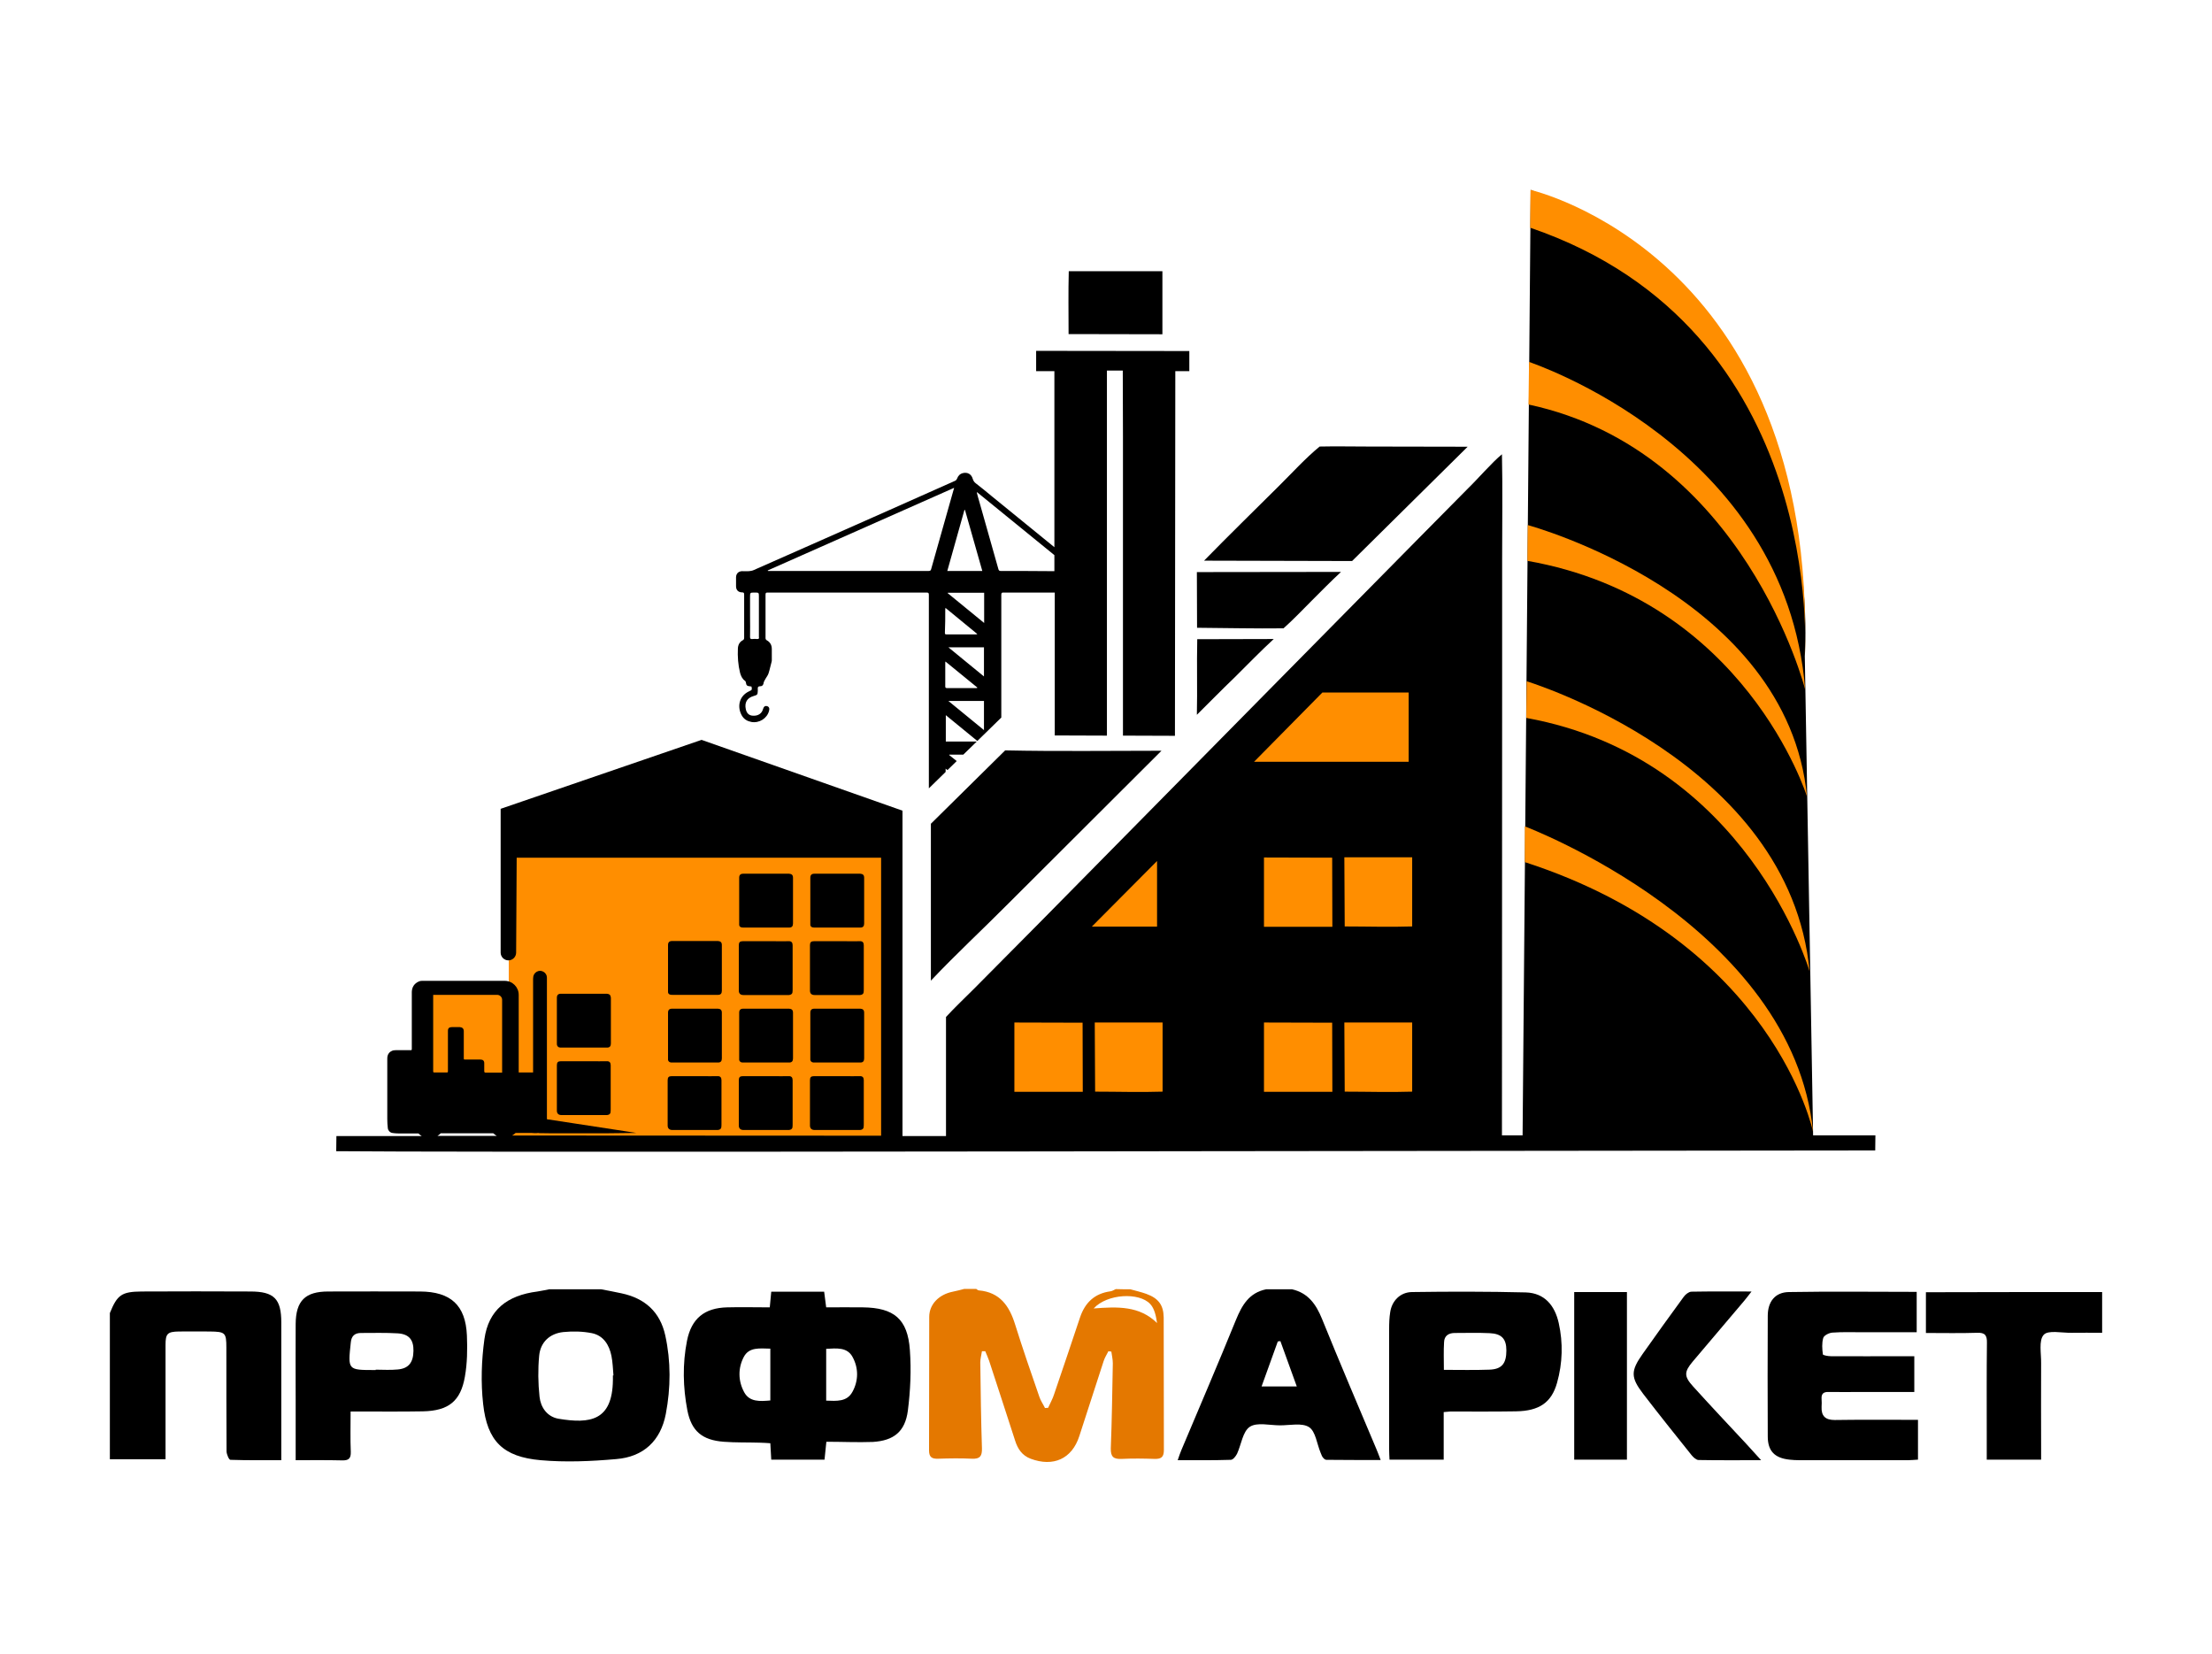 <?xml version="1.0" encoding="UTF-8"?> <svg xmlns="http://www.w3.org/2000/svg" width="400" height="299" viewBox="0 0 400 299" fill="none"><path d="M204.4 233.1C205.367 233.367 206.367 233.6 207.3 233.933C209.5 234.733 210.4 235.967 210.433 238.2C210.467 246.167 210.433 254.167 210.467 262.133C210.467 263.4 210.033 263.8 208.8 263.767C206.833 263.7 204.833 263.667 202.833 263.767C201.367 263.833 200.833 263.4 200.867 261.867C201.067 256.767 201.133 251.633 201.233 246.5C201.233 245.8 201.067 245.067 200.967 244.367C200.8 244.333 200.6 244.333 200.433 244.3C200.133 244.9 199.767 245.467 199.567 246.1C198.1 250.633 196.633 255.167 195.167 259.667C193.833 263.767 190.467 265.267 186.367 263.733C184.8 263.133 184.033 261.933 183.567 260.467C182 255.667 180.467 250.867 178.867 246.033C178.667 245.433 178.4 244.9 178.167 244.3C177.967 244.3 177.767 244.3 177.567 244.3C177.467 244.967 177.267 245.667 177.267 246.333C177.333 251.5 177.4 256.7 177.567 261.867C177.6 263.233 177.233 263.8 175.767 263.733C173.733 263.633 171.667 263.667 169.633 263.733C168.533 263.767 168 263.467 168 262.233C168.033 254.2 168 246.167 168.033 238.1C168.033 235.8 169.8 234.033 172.3 233.533C173 233.4 173.7 233.2 174.367 233.033C175.1 233.033 175.8 233.033 176.533 233.033C176.7 233.133 176.833 233.3 177 233.3C180.833 233.633 182.533 236.133 183.567 239.467C184.933 243.833 186.433 248.167 187.933 252.5C188.167 253.233 188.633 253.867 188.967 254.567C189.167 254.567 189.367 254.533 189.533 254.533C189.9 253.7 190.367 252.9 190.633 252.033C192.2 247.433 193.767 242.8 195.3 238.2C196.2 235.533 197.9 233.867 200.8 233.467C201.133 233.433 201.467 233.2 201.767 233.067C202.7 233.1 203.533 233.1 204.4 233.1ZM197.767 236.567C202.1 236.233 206.033 236.067 209.233 239.2C209.033 237.867 208.767 236.6 208 235.767C206 233.6 200.2 233.9 197.767 236.567Z" fill="#E47800"></path><path d="M108.7 233.1C109.933 233.333 111.167 233.567 112.4 233.833C116.633 234.733 119.367 237.2 120.3 241.433C121.333 246.133 121.3 250.9 120.4 255.633C119.467 260.5 116.367 263.4 111.433 263.8C106.9 264.2 102.267 264.4 97.767 264C90.967 263.4 88.1 260.567 87.367 253.833C86.933 249.967 87.067 245.967 87.6 242.1C88.333 236.867 91.667 234.2 97.2 233.5C97.9 233.4 98.6 233.233 99.3 233.1C102.433 233.1 105.567 233.1 108.7 233.1ZM110.833 248.667C110.867 248.667 110.9 248.667 110.933 248.667C110.833 247.5 110.8 246.3 110.567 245.133C110.167 243.167 109.133 241.467 107.033 241.033C105.367 240.7 103.567 240.667 101.867 240.833C99.4 241.1 97.733 242.667 97.5 245.1C97.267 247.567 97.3 250.1 97.567 252.533C97.767 254.433 98.933 256.133 100.967 256.5C106.733 257.467 110.733 256.867 110.833 249.533C110.833 249.267 110.833 248.967 110.833 248.667Z" fill="black"></path><path d="M19.867 237.4C21.2 234.1 22 233.533 25.6 233.5C32.167 233.467 38.7 233.467 45.267 233.5C49.567 233.5 50.867 234.833 50.867 239.1C50.867 247.3 50.867 255.533 50.867 264C47.733 264 44.7 264.033 41.667 263.933C41.4 263.933 41 262.967 40.967 262.433C40.933 256.167 40.933 249.933 40.933 243.667C40.933 240.933 40.733 240.767 37.933 240.733C36.067 240.733 34.2 240.7 32.333 240.733C30.267 240.767 29.933 241.133 29.933 243.167C29.933 249.367 29.933 255.533 29.933 261.733C29.933 262.4 29.933 263.033 29.933 263.833C26.533 263.833 23.2 263.833 19.867 263.833C19.867 255.033 19.867 246.2 19.867 237.4Z" fill="black"></path><path d="M233.633 233.1C236.567 233.767 238 235.833 239.067 238.467C242.267 246.367 245.6 254.167 248.9 262C249.133 262.533 249.333 263.1 249.667 263.967C246.233 263.967 243.033 263.967 239.833 263.933C239.6 263.933 239.333 263.667 239.167 263.433C239 263.2 238.933 262.9 238.8 262.633C238.133 261.033 237.9 258.8 236.733 258.033C235.467 257.2 233.267 257.7 231.467 257.7C229.6 257.7 227.3 257.1 226 257.967C224.733 258.8 224.467 261.167 223.7 262.833C223.467 263.3 222.967 263.933 222.567 263.933C219.467 264.033 216.333 264 212.967 264C213.233 263.233 213.4 262.7 213.633 262.167C216.933 254.333 220.3 246.5 223.5 238.633C224.6 235.967 225.867 233.733 228.967 233.1C230.5 233.1 232.067 233.1 233.633 233.1ZM234.5 250.667C233.467 247.8 232.5 245.133 231.533 242.467C231.367 242.5 231.2 242.5 231.067 242.533C230.1 245.2 229.167 247.833 228.133 250.667C230.267 250.667 232.2 250.667 234.5 250.667Z" fill="black"></path><path d="M149.433 260.667C149.3 261.967 149.2 262.9 149.1 263.9C145.833 263.9 142.667 263.9 139.467 263.9C139.4 262.9 139.367 262.033 139.3 260.933C138.633 260.9 138 260.833 137.367 260.833C135.2 260.767 133.033 260.833 130.867 260.667C126.967 260.367 125.033 258.733 124.3 255C123.5 250.833 123.4 246.6 124.233 242.4C125.033 238.4 127.367 236.467 131.5 236.367C134 236.3 136.533 236.367 139.2 236.367C139.3 235.367 139.367 234.567 139.467 233.533C141.067 233.533 142.667 233.533 144.267 233.533C145.833 233.533 147.367 233.533 149.033 233.533C149.167 234.467 149.267 235.267 149.4 236.367C151.633 236.367 153.833 236.333 156.033 236.367C161.667 236.433 164.133 238.467 164.533 244.067C164.8 247.7 164.633 251.433 164.167 255.067C163.667 258.833 161.633 260.467 157.833 260.7C155.1 260.8 152.3 260.667 149.433 260.667ZM149.4 253.233C151.3 253.3 153.133 253.467 154.133 251.667C155.267 249.633 155.267 247.333 154.167 245.333C153.2 243.533 151.267 243.767 149.4 243.867C149.4 247 149.4 250.033 149.4 253.233ZM139.3 243.833C137.4 243.8 135.467 243.5 134.5 245.333C133.433 247.367 133.467 249.667 134.567 251.7C135.533 253.5 137.4 253.367 139.3 253.2C139.3 250.1 139.3 247.067 139.3 243.833Z" fill="black"></path><path d="M63.4 255.2C63.4 257.767 63.333 260.133 63.433 262.5C63.467 263.7 63.033 264.067 61.867 264.033C59.133 263.967 56.367 264 53.467 264C53.467 260.2 53.467 256.633 53.467 253.1C53.467 248.533 53.433 243.933 53.467 239.367C53.5 235.167 55.2 233.5 59.367 233.5C64.9 233.5 70.433 233.467 75.967 233.5C81.5 233.533 84.2 235.967 84.433 241.467C84.533 243.933 84.5 246.467 84.067 248.9C83.3 253.333 81.1 255.067 76.5 255.167C72.833 255.233 69.167 255.2 65.5 255.2C64.867 255.2 64.233 255.2 63.4 255.2ZM67.933 247.7C67.933 247.667 67.933 247.667 67.933 247.633C69.267 247.633 70.567 247.733 71.9 247.6C73.867 247.433 74.733 246.367 74.767 244.233C74.8 242.233 73.967 241.2 71.933 241.067C69.733 240.933 67.5 241 65.267 241C64.133 241 63.533 241.567 63.433 242.733C62.9 247.7 62.867 247.7 67.767 247.7C67.833 247.7 67.9 247.7 67.933 247.7Z" fill="black"></path><path d="M346.6 233.567C346.6 236 346.6 238.333 346.6 240.867C343.233 240.867 340 240.867 336.767 240.867C334.967 240.867 333.167 240.8 331.367 240.933C330.767 240.967 329.833 241.433 329.7 241.9C329.433 242.833 329.5 243.867 329.633 244.867C329.667 245.033 330.567 245.2 331.067 245.2C335.4 245.233 339.733 245.2 344.067 245.2C344.733 245.2 345.367 245.2 346.167 245.2C346.167 247.367 346.167 249.4 346.167 251.667C342.967 251.667 339.8 251.667 336.633 251.667C334.633 251.667 332.667 251.7 330.667 251.667C329.733 251.633 329.333 252 329.4 252.933C329.433 253.4 329.433 253.9 329.4 254.367C329.333 256 330.067 256.733 331.767 256.733C336.1 256.667 340.433 256.7 344.767 256.7C345.4 256.7 346.067 256.7 346.833 256.7C346.833 259.167 346.833 261.467 346.833 263.9C346.2 263.933 345.6 264 345.033 264C338.467 264 331.933 264 325.367 264C324.767 264 324.167 263.967 323.567 263.9C320.9 263.6 319.667 262.333 319.667 259.7C319.633 252.433 319.633 245.167 319.667 237.9C319.667 235.367 320.967 233.633 323.5 233.6C331.133 233.467 338.8 233.567 346.6 233.567Z" fill="black"></path><path d="M261.067 255.3C261.067 258.233 261.067 261 261.067 263.9C257.733 263.9 254.6 263.9 251.267 263.9C251.233 263.2 251.2 262.633 251.2 262.033C251.2 254.767 251.2 247.5 251.2 240.233C251.2 239.233 251.233 238.2 251.4 237.2C251.7 235.233 253.167 233.633 255.333 233.6C262.2 233.5 269.033 233.5 275.9 233.667C279.333 233.767 281.167 236.067 281.867 239.2C282.667 242.8 282.567 246.433 281.567 250C280.567 253.567 278.367 255.1 274.133 255.167C270.167 255.233 266.2 255.2 262.233 255.2C261.933 255.233 261.633 255.267 261.067 255.3ZM261.1 247.667C263.933 247.667 266.633 247.733 269.3 247.633C271.567 247.567 272.4 246.533 272.4 244.167C272.4 242.067 271.567 241.133 269.367 241.033C267.267 240.933 265.167 241 263.067 241C261.967 241 261.167 241.5 261.133 242.667C261.033 244.267 261.1 245.833 261.1 247.667Z" fill="black"></path><path d="M380.133 233.6C380.133 236.1 380.133 238.4 380.133 240.967C378.233 240.967 376.4 240.933 374.567 240.967C372.833 241 370.367 240.433 369.567 241.333C368.633 242.367 369.133 244.7 369.1 246.467C369.067 251.6 369.1 256.7 369.1 261.833C369.1 262.467 369.1 263.133 369.1 263.9C365.767 263.9 362.633 263.9 359.267 263.9C359.267 262.167 359.267 260.5 359.267 258.867C359.267 253.5 359.233 248.167 359.3 242.8C359.333 241.433 358.967 240.9 357.5 240.967C354.467 241.067 351.4 241 348.267 241C348.267 238.433 348.267 236.067 348.267 233.633C358.9 233.6 369.467 233.6 380.133 233.6Z" fill="black"></path><path d="M318.467 264C314.367 264 310.767 264.033 307.167 263.967C306.733 263.967 306.233 263.5 305.9 263.1C302.933 259.4 300 255.733 297.133 252C294.867 249.033 294.867 247.867 297.033 244.8C299.467 241.333 301.967 237.9 304.467 234.467C304.767 234.033 305.367 233.567 305.833 233.533C309.367 233.467 312.9 233.5 316.733 233.5C316.133 234.267 315.767 234.767 315.367 235.233C312.267 238.867 309.167 242.533 306.1 246.167C304.533 248.033 304.5 248.833 306.167 250.667C309.333 254.167 312.567 257.6 315.8 261.067C316.567 261.933 317.333 262.767 318.467 264Z" fill="black"></path><path d="M294.2 263.9C291 263.9 287.867 263.9 284.667 263.9C284.667 253.733 284.667 243.733 284.667 233.6C287.867 233.6 290.967 233.6 294.2 233.6C294.2 243.667 294.2 253.733 294.2 263.9Z" fill="black"></path><path d="M159.6 150.667H92V206.567H161.4V149.8L159.6 150.667Z" fill="#FF8E00"></path><path d="M76.7 196.067V178.4H92.133V196.467L76.7 196.067Z" fill="#FF8E00"></path><path d="M187.367 63.433V67.1H190.667V98.933C186.9 95.867 183.133 92.8 179.367 89.733C178.4 88.933 177.433 88.133 176.433 87.367C176.167 87.167 176 86.9 175.9 86.567C175.667 85.733 174.967 85.333 174.133 85.533C173.6 85.667 173.267 86 173.067 86.533C173 86.7 172.867 86.867 172.7 86.933C164.867 90.433 157.033 93.9 149.2 97.367C144.9 99.267 140.6 101.167 136.3 103.067C136.033 103.2 135.7 103.233 135.433 103.267C135 103.3 134.6 103.267 134.167 103.267C133.533 103.3 133.133 103.7 133.1 104.333C133.1 104.9 133.1 105.433 133.1 106C133.1 106.667 133.5 107.1 134.2 107.1C134.5 107.1 134.567 107.2 134.567 107.5C134.567 110.1 134.567 112.7 134.567 115.3C134.567 115.533 134.5 115.667 134.3 115.767C133.733 116.067 133.467 116.6 133.433 117.233C133.367 118.733 133.467 120.2 133.833 121.667C134 122.233 134.233 122.767 134.733 123.1C134.8 123.133 134.833 123.233 134.867 123.333C134.967 123.967 135.067 124.033 135.733 124.1C135.8 124.1 135.833 124.133 135.9 124.133C136 124.733 136 124.733 135.5 124.967C133.533 125.867 133.3 127.933 134.167 129.4C134.567 130.067 135.167 130.4 135.9 130.533C137.3 130.767 138.7 129.9 139.067 128.533C139.2 128.067 139.067 127.767 138.7 127.667C138.333 127.567 138.1 127.767 137.967 128.233C137.767 128.967 137.133 129.433 136.233 129.4C135.5 129.4 135.033 129 134.867 128.233C134.6 127 135.1 126.167 136.3 125.833C136.967 125.633 137 125.6 137.033 124.9C137.033 124.8 137.033 124.733 137.033 124.633C137 124.267 137.067 124.067 137.5 124.067C137.867 124.067 138.067 123.8 138.1 123.4C138.133 123.233 138.233 123.067 138.333 122.9C138.533 122.5 138.833 122.167 138.967 121.767C139.2 121.067 139.333 120.333 139.533 119.633C139.567 119.533 139.567 119.433 139.567 119.333C139.567 118.667 139.567 118 139.567 117.333C139.567 116.633 139.267 116.1 138.667 115.767C138.5 115.667 138.433 115.533 138.433 115.367C138.433 112.733 138.433 110.133 138.433 107.5C138.433 107.167 138.533 107.133 138.833 107.133C141.667 107.133 144.467 107.133 147.3 107.133C154.067 107.133 160.8 107.133 167.567 107.133C167.9 107.133 167.967 107.233 167.967 107.533C167.967 119.2 167.967 130.867 167.967 142.533L171 139.567C171 139.367 171 139.167 171 138.967C171.1 139.067 171.233 139.133 171.333 139.233L173 137.6C172.533 137.233 172.1 136.867 171.633 136.5C171.633 136.467 171.667 136.467 171.667 136.433C172.5 136.433 173.367 136.433 174.2 136.433L176.633 134.067C174.7 134.067 172.867 134.067 171.033 134.067C171.033 132.5 171.033 130.933 171.033 129.3C172.967 130.867 174.8 132.4 176.733 133.967L181.067 129.733C181.067 124.1 181.067 118.5 181.067 112.867C181.067 111.1 181.067 109.3 181.067 107.533C181.067 107.2 181.167 107.1 181.5 107.133C184.567 107.133 187.633 107.133 190.733 107.133V132.967L200.167 133V67H203.033L203.067 78.8V133L212.467 133.033L212.533 67.1H215.067V63.467L187.367 63.433ZM136.933 115.533C136.633 115.5 136.333 115.5 136.033 115.533C135.733 115.567 135.633 115.467 135.633 115.167C135.667 113.9 135.633 112.633 135.633 111.367C135.633 110.233 135.633 109.1 135.633 107.967C135.633 107.133 135.633 107.133 136.467 107.133C137.233 107.133 137.233 107.133 137.233 107.9C137.233 110.333 137.233 112.733 137.233 115.167C137.3 115.433 137.233 115.533 136.933 115.533ZM174.4 92.2C174.433 92.2 174.467 92.2 174.5 92.2C175.533 95.867 176.567 99.533 177.633 103.233C175.5 103.233 173.433 103.233 171.3 103.233C172.333 99.533 173.367 95.867 174.4 92.2ZM167.867 103.233C159.633 103.233 151.4 103.233 143.167 103.233C141.733 103.233 140.3 103.233 138.867 103.233C138.867 103.2 138.833 103.167 138.833 103.133C150.033 98.167 161.233 93.2 172.533 88.2C172.5 88.4 172.467 88.467 172.433 88.567C171.1 93.3 169.733 98.067 168.4 102.833C168.333 103.167 168.2 103.233 167.867 103.233ZM170.933 110.167C170.933 110.1 170.967 110.033 170.967 109.9C172.9 111.5 174.8 113.033 176.733 114.633C176.6 114.667 176.567 114.7 176.533 114.7C174.733 114.7 172.933 114.7 171.133 114.7C170.9 114.7 170.867 114.6 170.867 114.4C170.933 113 170.933 111.6 170.933 110.167ZM177.933 117.033C177.933 118.8 177.933 120.5 177.933 122.3C175.8 120.533 173.667 118.833 171.5 117.033C173.733 117.033 175.833 117.033 177.933 117.033ZM170.933 124.1C170.933 122.7 170.933 121.267 170.933 119.867C170.933 119.8 170.933 119.733 170.967 119.6C172.933 121.2 174.833 122.767 176.767 124.333C176.667 124.367 176.633 124.4 176.6 124.4C174.8 124.4 173 124.4 171.2 124.4C171 124.4 170.933 124.3 170.933 124.1ZM177.933 132C175.8 130.233 173.667 128.5 171.5 126.733C173.7 126.733 175.833 126.733 177.933 126.733C177.933 128.467 177.933 130.2 177.933 132ZM177.967 112.633C175.733 110.8 173.533 109 171.367 107.233C171.367 107.2 171.4 107.2 171.4 107.167C173.567 107.167 175.767 107.167 177.967 107.167C177.967 108.967 177.967 110.767 177.967 112.633ZM181 103.233C180.7 103.233 180.6 103.133 180.533 102.867C179.4 98.833 178.233 94.767 177.1 90.733C176.933 90.167 176.767 89.6 176.633 89.033C176.667 89.033 176.667 89 176.7 89C181.367 92.8 186 96.567 190.667 100.367V103.267C187.433 103.233 184.233 103.233 181 103.233Z" fill="black"></path><path d="M339.133 205.267H327.867L326.367 118.633C326.367 118.633 331.333 55.9 276.8 34.333L275.333 205.267H271.6L271.633 124.5V101.133C271.633 95.667 271.733 87.6 271.6 82.133C269.833 83.567 267.133 86.7 265.5 88.267L256.533 97.333L228.9 125.333L188.367 166.433L176.167 178.733C174.467 180.433 172.7 182.1 171.067 183.867V197.833V205.4H163.2V146.567L126.867 133.767L90.533 146.233V172.233C90.533 173 91.167 173.633 91.933 173.633C92.7 173.633 93.333 173 93.333 172.233L93.433 155.067H159.333V205.333L92.6 205.3C92.833 205.167 93.033 205.033 93.233 204.833H96.133C96.533 204.867 96.933 204.9 97.333 204.833C97.367 204.833 97.433 204.867 97.467 204.867C98.3 204.867 99.1 204.9 99.933 204.9C101.567 204.9 103.233 204.9 104.867 204.9C106.367 204.9 107.867 204.9 109.333 204.9L115.1 204.833L99.2 202.4C98.9 202.4 98.9 202.4 98.9 202.1C98.9 200.7 98.9 199.333 98.9 197.933C98.9 194.5 98.9 191.033 98.9 187.6C98.9 183.967 98.9 180.367 98.9 176.733C98.9 175.833 97.867 175.233 97.1 175.667C96.567 175.967 96.4 176.433 96.4 176.967C96.4 181.367 96.4 185.8 96.4 190.2C96.4 191.433 96.4 192.667 96.4 193.9H93.9C93.867 193.9 93.833 193.9 93.8 193.9V179.867C93.8 178.467 92.667 177.333 91.267 177.333H78.333C77.667 177.333 76.967 177.333 76.3 177.333C76.1 177.333 75.9 177.367 75.7 177.467C74.9 177.833 74.5 178.467 74.467 179.333C74.467 180.2 74.467 181.067 74.467 181.933C74.467 184.5 74.467 187.067 74.467 189.633C74.467 189.833 74.433 189.9 74.2 189.867C73.333 189.867 72.467 189.867 71.6 189.867C71.333 189.867 71.067 189.9 70.867 190C70.267 190.267 70.033 190.767 70.033 191.4C70.033 193.4 70.033 195.367 70.033 197.367C70.033 199.033 70.033 200.667 70.033 202.333C70.033 202.9 70.067 203.433 70.133 204C70.2 204.433 70.533 204.767 70.933 204.833C71.533 204.933 72.133 204.933 72.733 204.933C72.767 204.933 72.767 204.933 72.8 204.933H75.667C75.833 205.1 76.067 205.267 76.267 205.4H60.833L60.8 208.133C81.033 208.333 197.167 208.167 217.4 208.133L339.1 208L339.133 205.267ZM78.333 179.867H89.9C90.4 179.867 90.8 180.267 90.8 180.767V193.933C89.833 193.933 88.833 193.933 87.867 193.933C87.633 193.933 87.567 193.867 87.567 193.633C87.567 193.167 87.567 192.7 87.567 192.2C87.567 191.8 87.333 191.567 86.9 191.567C86 191.567 85.067 191.567 84.167 191.567C83.867 191.567 83.867 191.567 83.867 191.267C83.867 189.667 83.867 188.033 83.867 186.433C83.867 185.967 83.6 185.733 83.167 185.7C82.667 185.7 82.167 185.7 81.7 185.7C81.233 185.7 81 185.9 81 186.367C81 188.3 81 190.233 81 192.133C81 192.667 81 193.167 81 193.7C81 193.867 80.933 193.9 80.8 193.9C80.033 193.9 79.3 193.9 78.533 193.9C78.367 193.9 78.333 193.833 78.333 193.667C78.333 190.867 78.333 188.067 78.333 185.267C78.333 185.167 78.333 185.033 78.333 184.933V179.867ZM79.7 204.9H82.6C82.633 204.9 82.667 204.9 82.7 204.9C83.867 204.9 85.033 204.9 86.2 204.9C86.233 204.9 86.267 204.9 86.3 204.9H89.2C89.4 205.067 89.6 205.233 89.833 205.367H79.1C79.333 205.233 79.533 205.067 79.7 204.9Z" fill="black"></path><path d="M197.967 184.867H210.233V197.367C206.167 197.5 202.1 197.367 198.033 197.367L197.967 184.867Z" fill="#FF8E00"></path><path d="M183.433 184.867L195.767 184.9L195.8 197.4H183.433V184.867Z" fill="#FF8E00"></path><path d="M243.1 184.867H255.367V197.367C251.3 197.5 247.233 197.367 243.167 197.367L243.1 184.867Z" fill="#FF8E00"></path><path d="M228.567 184.867L240.9 184.9L240.933 197.4H228.567V184.867Z" fill="#FF8E00"></path><path d="M243.1 155H255.367V167.5C251.3 167.633 247.233 167.5 243.167 167.5L243.1 155Z" fill="#FF8E00"></path><path d="M228.567 155.033L240.9 155.067L240.933 167.567H228.567V155.033Z" fill="#FF8E00"></path><path d="M197.433 167.533H209.233V155.667L197.433 167.533Z" fill="#FF8E00"></path><path d="M254.733 125.2H239.133L226.767 137.733H254.733V125.2Z" fill="#FF8E00"></path><path d="M326.767 144.033C326.767 144.033 315.667 108.333 276.2 101.4L276.267 94.933C276.267 94.933 323.233 107.6 326.767 144.033Z" fill="#FF8E00"></path><path d="M327.233 175.633C327.233 175.633 316 137.033 276 129.8L276.067 123.167C276.067 123.2 323.667 137.533 327.233 175.633Z" fill="#FF8E00"></path><path d="M327.867 204.667C327.867 204.667 320.8 170.467 275.733 155.867V149.4C275.733 149.433 324.233 167.6 327.867 204.667Z" fill="#FF8E00"></path><path d="M326.433 124.667C326.433 124.667 315.467 81.5 276.4 73.133L276.5 65.433C276.467 65.467 322.933 80.6 326.433 124.667Z" fill="#FF8E00"></path><path d="M326.367 118.633C326.367 118.633 330.5 59.533 276.7 41.167L276.767 34.333C276.767 34.333 328.533 46.033 326.367 118.633Z" fill="#FF8E00"></path><path d="M216.5 115.567L230.333 115.533C227.9 117.767 225.6 120.167 223.233 122.5C220.933 124.7 218.7 127 216.433 129.233C216.533 124.7 216.4 120.133 216.5 115.567Z" fill="black"></path><path d="M193.267 49.033H210.2V60.433L193.233 60.4C193.233 56.633 193.167 52.833 193.267 49.033Z" fill="black"></path><path d="M216.433 103.433L242.5 103.4C240.667 105.1 238.933 106.867 237.167 108.633C235.5 110.3 233.867 112.033 232.1 113.6C226.9 113.667 221.667 113.533 216.467 113.5L216.433 103.433Z" fill="black"></path><path d="M238.633 80.733C241.567 80.667 244.5 80.733 247.433 80.733L265.4 80.767L244.5 101.433L217.733 101.367C222.133 96.867 226.667 92.433 231.133 88C233.6 85.567 236 82.9 238.633 80.733Z" fill="black"></path><path d="M181.767 135.667C191.167 135.867 200.633 135.733 210.033 135.733L182.367 163.333C177.733 168 172.867 172.5 168.333 177.3V148.933L181.767 135.667Z" fill="black"></path><path d="M101.533 201.6C104.167 201.6 106.833 201.6 109.467 201.6C109.567 201.6 109.667 201.6 109.767 201.6C110.067 201.567 110.333 201.467 110.4 201.133C110.433 200.9 110.433 200.7 110.433 200.467C110.433 197.833 110.433 195.233 110.433 192.6C110.433 192.133 110.233 191.833 109.7 191.867C108.8 191.9 107.867 191.867 106.967 191.867C105.133 191.867 103.267 191.867 101.433 191.867C100.9 191.867 100.7 192.067 100.7 192.6C100.7 193.967 100.7 195.333 100.7 196.733C100.7 198.1 100.7 199.433 100.7 200.8C100.7 201.3 100.967 201.6 101.533 201.6Z" fill="black"></path><path d="M109.733 179.667C109.7 179.667 109.667 179.667 109.633 179.667C108.533 179.667 107.433 179.667 106.367 179.667C105.3 179.667 104.267 179.667 103.2 179.667C102.6 179.667 102.033 179.667 101.433 179.667C100.933 179.667 100.7 179.9 100.7 180.4C100.7 181.767 100.7 183.167 100.7 184.533C100.7 185.933 100.7 187.333 100.7 188.733C100.7 189 100.8 189.2 101.033 189.333C101.167 189.4 101.333 189.4 101.5 189.4C102.7 189.4 103.867 189.4 105.067 189.4C105.9 189.4 106.733 189.4 107.567 189.4C108.3 189.4 109.033 189.4 109.8 189.4C110.267 189.4 110.467 189.133 110.467 188.667C110.467 188.5 110.467 188.367 110.467 188.2C110.467 185.6 110.467 183 110.467 180.4C110.433 179.9 110.2 179.7 109.733 179.667Z" fill="black"></path><path d="M147.3 204.3C149.933 204.3 152.6 204.3 155.233 204.3C155.333 204.3 155.433 204.3 155.533 204.3C155.833 204.267 156.1 204.167 156.167 203.833C156.2 203.6 156.2 203.4 156.2 203.167C156.2 200.533 156.2 197.933 156.2 195.3C156.2 194.833 156 194.533 155.467 194.567C154.567 194.6 153.633 194.567 152.733 194.567C150.9 194.567 149.033 194.567 147.2 194.567C146.667 194.567 146.467 194.767 146.467 195.3C146.467 196.667 146.467 198.033 146.467 199.433C146.467 200.8 146.467 202.133 146.467 203.5C146.467 204 146.767 204.3 147.3 204.3Z" fill="black"></path><path d="M146.833 192.033C146.967 192.1 147.133 192.1 147.3 192.1C148.5 192.1 149.667 192.1 150.867 192.1C151.7 192.1 152.533 192.1 153.367 192.1C154.1 192.1 154.833 192.1 155.6 192.1C156.067 192.1 156.267 191.833 156.267 191.367C156.267 191.2 156.267 191.067 156.267 190.9C156.267 188.3 156.267 185.7 156.267 183.1C156.267 182.6 156.033 182.4 155.567 182.367C155.533 182.367 155.5 182.367 155.467 182.367C154.367 182.367 153.267 182.367 152.2 182.367C151.133 182.367 150.1 182.367 149.033 182.367C148.433 182.367 147.867 182.367 147.267 182.367C146.767 182.367 146.533 182.6 146.533 183.1C146.533 184.467 146.533 185.867 146.533 187.233C146.533 188.633 146.533 190.033 146.533 191.433C146.5 191.7 146.6 191.9 146.833 192.033Z" fill="black"></path><path d="M134.433 204.3C137.067 204.3 139.733 204.3 142.367 204.3C142.467 204.3 142.567 204.3 142.667 204.3C142.967 204.267 143.233 204.167 143.3 203.833C143.333 203.6 143.333 203.4 143.333 203.167C143.333 200.533 143.333 197.933 143.333 195.3C143.333 194.833 143.133 194.533 142.6 194.567C141.7 194.6 140.767 194.567 139.867 194.567C138.033 194.567 136.167 194.567 134.333 194.567C133.8 194.567 133.6 194.767 133.6 195.3C133.6 196.667 133.6 198.033 133.6 199.433C133.6 200.8 133.6 202.133 133.6 203.5C133.6 204 133.9 204.3 134.433 204.3Z" fill="black"></path><path d="M133.967 192.033C134.1 192.1 134.267 192.1 134.433 192.1C135.633 192.1 136.8 192.1 138 192.1C138.833 192.1 139.667 192.1 140.5 192.1C141.233 192.1 141.967 192.1 142.733 192.1C143.2 192.1 143.4 191.833 143.4 191.367C143.4 191.2 143.4 191.067 143.4 190.9C143.4 188.3 143.4 185.7 143.4 183.1C143.4 182.6 143.167 182.4 142.7 182.367C142.667 182.367 142.633 182.367 142.6 182.367C141.5 182.367 140.4 182.367 139.333 182.367C138.267 182.367 137.233 182.367 136.167 182.367C135.567 182.367 135 182.367 134.4 182.367C133.9 182.367 133.667 182.6 133.667 183.1C133.667 184.467 133.667 185.867 133.667 187.233C133.667 188.633 133.667 190.033 133.667 191.433C133.633 191.7 133.733 191.9 133.967 192.033Z" fill="black"></path><path d="M147.3 179.9C149.933 179.9 152.6 179.9 155.233 179.9C155.333 179.9 155.433 179.9 155.533 179.9C155.833 179.867 156.1 179.767 156.167 179.433C156.2 179.2 156.2 179 156.2 178.767C156.2 176.133 156.2 173.533 156.2 170.9C156.2 170.433 156 170.133 155.467 170.167C154.567 170.2 153.633 170.167 152.733 170.167C150.9 170.167 149.033 170.167 147.2 170.167C146.667 170.167 146.467 170.367 146.467 170.9C146.467 172.267 146.467 173.633 146.467 175.033C146.467 176.4 146.467 177.733 146.467 179.1C146.467 179.633 146.767 179.9 147.3 179.9Z" fill="black"></path><path d="M146.833 167.633C146.967 167.7 147.133 167.7 147.3 167.7C148.5 167.7 149.667 167.7 150.867 167.7C151.7 167.7 152.533 167.7 153.367 167.7C154.1 167.7 154.833 167.7 155.6 167.7C156.067 167.7 156.267 167.433 156.267 166.967C156.267 166.8 156.267 166.667 156.267 166.5C156.267 163.9 156.267 161.3 156.267 158.7C156.267 158.2 156.033 158 155.567 157.967C155.533 157.967 155.5 157.967 155.467 157.967C154.367 157.967 153.267 157.967 152.2 157.967C151.133 157.967 150.1 157.967 149.033 157.967C148.433 157.967 147.867 157.967 147.267 157.967C146.767 157.967 146.533 158.2 146.533 158.7C146.533 160.067 146.533 161.467 146.533 162.833C146.533 164.233 146.533 165.633 146.533 167.033C146.5 167.333 146.6 167.533 146.833 167.633Z" fill="black"></path><path d="M134.433 179.9C137.067 179.9 139.733 179.9 142.367 179.9C142.467 179.9 142.567 179.9 142.667 179.9C142.967 179.867 143.233 179.767 143.3 179.433C143.333 179.2 143.333 179 143.333 178.767C143.333 176.133 143.333 173.533 143.333 170.9C143.333 170.433 143.133 170.133 142.6 170.167C141.7 170.2 140.767 170.167 139.867 170.167C138.033 170.167 136.167 170.167 134.333 170.167C133.8 170.167 133.6 170.367 133.6 170.9C133.6 172.267 133.6 173.633 133.6 175.033C133.6 176.4 133.6 177.733 133.6 179.1C133.6 179.633 133.9 179.9 134.433 179.9Z" fill="black"></path><path d="M133.967 167.633C134.1 167.7 134.267 167.7 134.433 167.7C135.633 167.7 136.8 167.7 138 167.7C138.833 167.7 139.667 167.7 140.5 167.7C141.233 167.7 141.967 167.7 142.733 167.7C143.2 167.7 143.4 167.433 143.4 166.967C143.4 166.8 143.4 166.667 143.4 166.5C143.4 163.9 143.4 161.3 143.4 158.7C143.4 158.2 143.167 158 142.7 157.967C142.667 157.967 142.633 157.967 142.6 157.967C141.5 157.967 140.4 157.967 139.333 157.967C138.267 157.967 137.233 157.967 136.167 157.967C135.567 157.967 135 157.967 134.4 157.967C133.9 157.967 133.667 158.2 133.667 158.7C133.667 160.067 133.667 161.467 133.667 162.833C133.667 164.233 133.667 165.633 133.667 167.033C133.633 167.333 133.733 167.533 133.967 167.633Z" fill="black"></path><path d="M121.567 204.3C124.2 204.3 126.867 204.3 129.5 204.3C129.6 204.3 129.7 204.3 129.8 204.3C130.1 204.267 130.367 204.167 130.433 203.833C130.467 203.6 130.467 203.4 130.467 203.167C130.467 200.533 130.467 197.933 130.467 195.3C130.467 194.833 130.267 194.533 129.733 194.567C128.833 194.6 127.9 194.567 127 194.567C125.167 194.567 123.3 194.567 121.467 194.567C120.933 194.567 120.733 194.767 120.733 195.3C120.733 196.667 120.733 198.033 120.733 199.433C120.733 200.8 120.733 202.133 120.733 203.5C120.733 204 121.033 204.3 121.567 204.3Z" fill="black"></path><path d="M121.1 192.033C121.233 192.1 121.4 192.1 121.567 192.1C122.767 192.1 123.933 192.1 125.133 192.1C125.967 192.1 126.8 192.1 127.633 192.1C128.367 192.1 129.1 192.1 129.867 192.1C130.333 192.1 130.533 191.833 130.533 191.367C130.533 191.2 130.533 191.067 130.533 190.9C130.533 188.3 130.533 185.7 130.533 183.1C130.533 182.6 130.3 182.4 129.833 182.367C129.8 182.367 129.767 182.367 129.733 182.367C128.633 182.367 127.533 182.367 126.467 182.367C125.4 182.367 124.367 182.367 123.3 182.367C122.7 182.367 122.133 182.367 121.533 182.367C121.033 182.367 120.8 182.6 120.8 183.1C120.8 184.467 120.8 185.867 120.8 187.233C120.8 188.633 120.8 190.033 120.8 191.433C120.767 191.7 120.867 191.9 121.1 192.033Z" fill="black"></path><path d="M121.1 179.8C121.233 179.867 121.4 179.867 121.567 179.867C122.767 179.867 123.933 179.867 125.133 179.867C125.967 179.867 126.8 179.867 127.633 179.867C128.367 179.867 129.1 179.867 129.867 179.867C130.333 179.867 130.533 179.6 130.533 179.133C130.533 178.967 130.533 178.833 130.533 178.667C130.533 176.067 130.533 173.467 130.533 170.867C130.533 170.367 130.3 170.167 129.833 170.133C129.8 170.133 129.767 170.133 129.733 170.133C128.633 170.133 127.533 170.133 126.467 170.133C125.4 170.133 124.367 170.133 123.3 170.133C122.7 170.133 122.133 170.133 121.533 170.133C121.033 170.133 120.8 170.367 120.8 170.867C120.8 172.233 120.8 173.633 120.8 175C120.8 176.4 120.8 177.8 120.8 179.2C120.767 179.5 120.867 179.7 121.1 179.8Z" fill="black"></path></svg> 